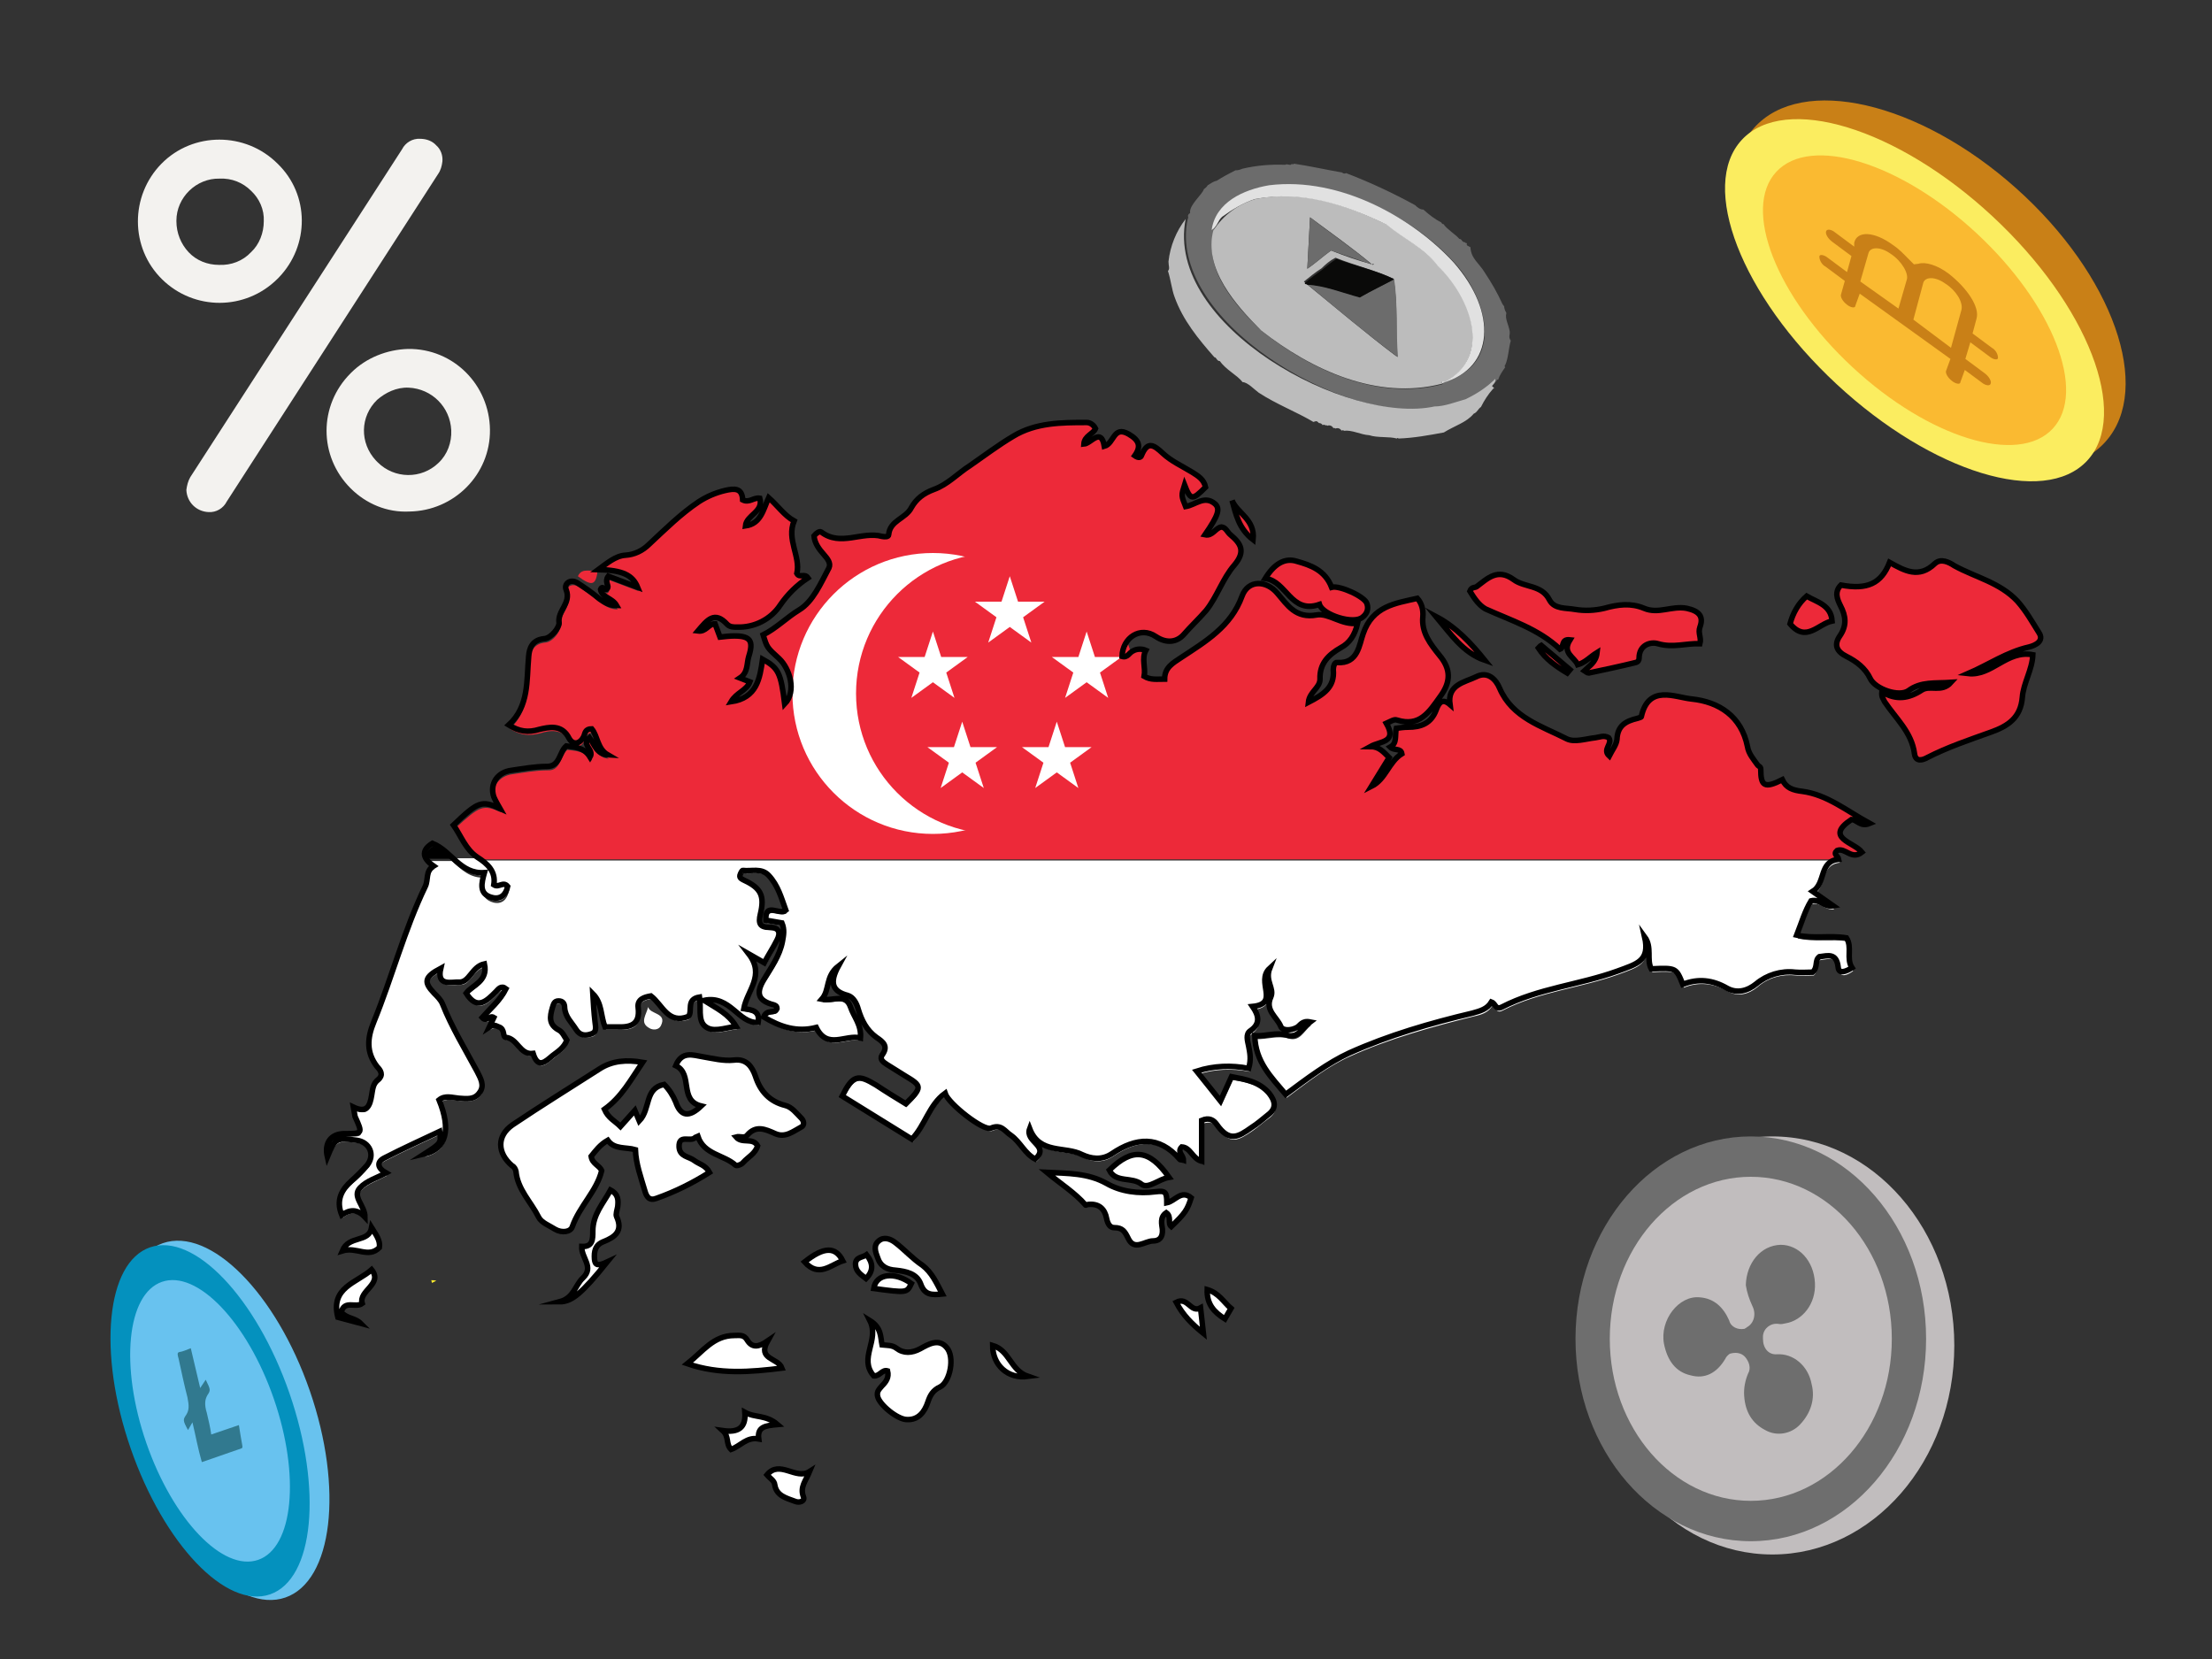 <?xml version="1.0" encoding="UTF-8"?>
<svg xmlns="http://www.w3.org/2000/svg" xmlns:xlink="http://www.w3.org/1999/xlink" version="1.1" id="Layer_1" x="0px" y="0px" viewBox="0 0 400 300" style="enable-background:new 0 0 400 300;" xml:space="preserve">
<rect x="0" y="0" width="400" height="300" fill="#333333" stroke="none"/>
<style type="text/css">
	.st0{fill:none;}
	.st1{fill:#F3F2EF;}
	.st2{fill:#C98017;}
	.st3{fill:#FBED60;}
	.st4{fill:#FABA31;}
	.st5{fill:#68C2EE;}
	.st6{fill:#0491BE;}
	.st7{fill:#68C2EF;}
	.st8{fill:#31798F;}
	.st9{fill:#C1BDBE;}
	.st10{fill:#6E6E6E;}
	.st11{fill:#6C6C6C;}
	.st12{fill:#BCBCBC;}
	.st13{fill:#E1E1E1;}
	.st14{fill:#0A0A09;}
	.st15{fill:#FFEC2D;}
	.st16{fill:#FFFFFF;}
	.st17{fill:#ED2939;}
	.st18{fill:none;stroke:#000000;stroke-miterlimit:10;}
</style>
<rect y="16.6" class="st0" width="400" height="300"></rect>
<path class="st1" d="M50.2,29.6c5.8,5.6,5.8,14.8,0.2,20.6l0,0l-0.2,0.2c-5.8,5.8-15.1,5.8-20.9,0.1s-5.8-15.1-0.1-20.9  S44.4,23.8,50.2,29.6L50.2,29.6z M45.4,45.6c1.5-1.4,2.3-3.5,2.3-5.6c0.1-2.1-0.8-4.1-2.3-5.5c-1.5-1.5-3.5-2.3-5.7-2.2  c-4.2-0.1-7.8,3.4-7.8,7.6V40c0,2.1,0.8,4.1,2.2,5.6c1.4,1.5,3.4,2.3,5.5,2.3C41.8,48,43.9,47.2,45.4,45.6z M79.2,31.5L41,90.7  c-0.6,1.2-1.9,2-3.3,1.9c-2.2-0.1-3.9-1.8-4-4c0.1-0.8,0.3-1.6,0.7-2.3L72.7,27c0.6-1.2,1.9-2,3.3-1.9c1.1,0,2.2,0.4,2.9,1.2  c0.8,0.7,1.2,1.8,1.1,2.9C79.9,30,79.7,30.8,79.2,31.5L79.2,31.5z M63.4,88.3c-5.8-5.8-5.8-15,0-20.8l0.1-0.1  c2.7-2.7,6.5-4.2,10.3-4.3c8.2-0.1,14.7,6.5,14.8,14.6s-6.5,14.7-14.6,14.8C70,92.7,66.2,91.1,63.4,88.3z M68.2,72.3  c-3.1,3-3.2,7.8-0.2,11l0.1,0.1l0.2,0.2c3,3,7.9,3.1,11,0.1c1.6-1.5,2.4-3.7,2.3-5.9c-0.2-4.2-3.5-7.5-7.7-7.7  C71.7,70,69.7,71,68.2,72.3L68.2,72.3z"></path>
<g>
	
		<ellipse transform="matrix(0.666 -0.746 0.746 0.666 78.268 277.531)" class="st2" cx="348.9" cy="51.4" rx="23.4" ry="42.6"></ellipse>
	
		<ellipse transform="matrix(0.681 -0.733 0.733 0.681 70.566 270.866)" class="st3" cx="346.1" cy="54.5" rx="20.7" ry="42.6"></ellipse>
	
		<ellipse transform="matrix(0.681 -0.733 0.733 0.681 70.566 270.866)" class="st4" cx="346.1" cy="54.5" rx="16.5" ry="34.1"></ellipse>
	<path class="st2" d="M357.4,57.7c0.7-2.2-1.8-5.7-5-8.2c-2.1-1.6-4.3-2.2-5.5-1.8l-0.8,0.1l-0.9-0.9c-0.9-0.9-1.7-1.8-2.9-2.6   c-3.4-2.5-6.5-2.6-7-0.4l0,0.7l-3.5-2.6c-0.6-0.5-1.5-0.7-1.6-0.1c-0.1,0.4,0.3,1.2,1.1,1.8l3.5,2.6l-0.8,2.9l-3.5-2.6   c-0.6-0.5-1.5-0.7-1.5-0.2c0,0.7,0.5,1.5,1.1,1.8l3.5,2.6l-0.7,2.5c-0.1,0.4,0.3,1.2,1.1,1.8c0.6,0.5,1.5,0.7,1.5,0.2l0.8-2.2   l16.4,11.8l-0.8,2.2c-0.1,0.4,0.3,1.2,1.1,1.8c0.6,0.5,1.5,0.7,1.5,0.2l0.8-2.2l3.1,2.3c0.6,0.5,1.5,0.7,1.6,0.1   c0.1-0.4-0.3-1.2-1.1-1.8l-3.5-2.6l0.9-3l3.5,2.6c0.6,0.5,1.5,0.7,1.5,0.2c0-0.7-0.5-1.5-1.1-1.8l-3.5-2.6L357.4,57.7z M336.4,50.9   l1.5-5.2c0.4-1.1,2.2-1.1,4,0.2c2,1.3,3.3,3.6,2.9,4.7l-1.5,5.2L336.4,50.9z M352.8,62.9l-6.8-5.1l1.8-6.7c0.4-1.1,2.2-1.1,4,0.2   c1.9,1.2,3.2,3.3,2.9,4.7L352.8,62.9z"></path>
</g>
<g>
	
		<ellipse transform="matrix(0.945 -0.327 0.327 0.945 -81.821 27.446)" class="st5" cx="40.6" cy="256.8" rx="16.4" ry="33.9"></ellipse>
	
		<ellipse transform="matrix(0.945 -0.327 0.327 0.945 -82.025 26.622)" class="st6" cx="38.1" cy="256.9" rx="15.2" ry="33.2"></ellipse>
	
		<ellipse transform="matrix(0.945 -0.327 0.327 0.945 -82.025 26.622)" class="st7" cx="38.1" cy="256.9" rx="12.2" ry="26.6"></ellipse>
	<path class="st8" d="M36.2,251l-1.7-7.2c-0.8,0.3-1.4,0.6-2.1,0.7c-0.4,0.1-0.3,0.5-0.1,1.2c0.5,2.3,1,4.7,1.6,7   c0.3,1.5,0.3,2.3-0.2,3.1c-0.6,0.9-0.7,1,0.3,2.8l0.8-1.4c0.6,2.5,1,4.8,1.7,7.2l7.2-2.5c0.1-0.1,0.2-0.1,0.1-0.6   c-0.2-1.1-0.4-2.3-0.6-3.6l-5,1.7c-0.2-1.4-0.5-2.6-0.8-3.9c-0.5-1.6-0.3-2.5,0.1-3.2c0.6-0.9,0.6-1-0.3-2.8L36.2,251z"></path>
</g>
<g>
	<ellipse class="st9" cx="320.5" cy="243.3" rx="32.9" ry="37.8"></ellipse>
	<ellipse class="st10" cx="316.6" cy="242.1" rx="31.7" ry="36.6"></ellipse>
	<ellipse class="st9" cx="316.6" cy="242.1" rx="25.5" ry="29.3"></ellipse>
	<path class="st10" d="M322,225.1c3.3,0,6,2.9,6.2,6.9c0.2,3.8-2.3,6.8-5.3,7.3c-0.5,0.1-0.8,0.2-1.3,0.1c-1.4-0.2-2.7,0.8-2.8,2.2   v0.5c0,1.7,1,2.9,2.5,2.8c3-0.2,5.7,2.1,6.3,5.4c0.7,2.7-0.2,5.3-2.1,7.3c-1.6,1.7-4.2,2.2-6.3,1c-2.3-1.2-3.6-3.2-3.8-6.2   c-0.1-1.4,0.2-2.8,0.7-4c0.6-1,0.2-2.2-0.6-3.1c-0.7-0.7-1.7-0.8-2.7-0.5c-0.3,0.2-0.7,0.6-0.8,0.9c-1.6,2.7-3.8,3.7-6.3,3   c-2.7-0.6-4.2-2.7-4.8-5.7c-0.8-4.3,2.7-8.8,6.5-8.4c2.5,0.2,4.2,1.7,5.3,4.2c0.3,1.2,1.6,1.7,2.7,1.5c0.1,0,0.1,0,0.2-0.1   c0.2-0.1,0.2-0.1,0.3-0.2c1.3-0.7,1.7-2.4,1-3.8c-0.6-1.3-1-2.5-1.2-3.8C315.8,228.4,318.4,225.2,322,225.1z"></path>
</g>
<g>
	<path class="st11" d="M268.5,49.3c1.2,1.8,2.3,3.7,3.2,5.7l0.3,0.4c0,0.2,0.1,0.7,0.3,1l0.1,0.2c-0.3,1,0.4,2.1,0.6,3.3   c0.1,0.7-0.3,1,0.2,1.7c-0.4,1.3-0.4,3-1,4.4c-0.1,0-0.1,0.1-0.1,0.3l0.1,0.1c-0.5,0.7-1,1.4-1.3,2.3c0,0-0.4-0.2-0.2,0.1   c-1.6,1.6-3.4,2.8-5.4,3.7c-1.7,0.2-3.6,1.3-5.6,1.3c-17.1,3-48.9-16.1-44.9-34.3c0.2-0.1-0.1-0.4,0.1-0.7c0.2-0.3,0.4-0.2,0.3-0.4   c-0.1-1.4,2.2-3.2,2.5-4.2c0.3-0.2,0.5-0.4,0.7-0.7c0.5-0.3,1-0.7,1.6-0.8c1.1-0.7,2.2-1.3,3.4-1.9c0.5,0,0.8-0.1,1.3-0.3   c2.6-0.6,5.1-0.8,7.7-0.7c0.4-0.3,1,0.3,1.2-0.2c0,0.1,0.1,0.1,0.3,0.1l0.1-0.1c2.7,0.4,5.9,1.1,8.7,1.6c0.1,0.1,0.4,0.3,0.7,0.1   c4.2,1.6,8.5,3.6,12.5,5.8c0.4,0.4,0.9,0.8,1.5,0.8c1,0.9,2,1.7,3.2,2.3c0.1,0.1,0.2,0.4,0.4,0.3c0.7,1,2.1,1.8,2.9,2.7   c0.5,0,0.4,0.6,1,0.6c0.1,0.2,0.2,0.1,0.4,0.2c-0.3,0.4,0.3,0.5,0.6,0.7C266,46.8,267.5,47.6,268.5,49.3z M261,69.2   c11.3-3.4,7.9-15.1,2.2-21.5c-14.6-16.2-41.1-19.1-43.7-5.9c-1.9,7,3.9,13.5,8.7,18.1c9,7.1,21,12.6,32.6,9.6L261,69.2z"></path>
	<path class="st12" d="M260.7,69.4c-11.7,3-23.5-2.5-32.6-9.6c-4.6-4.6-10.5-11.2-8.7-18.1c1.8-2.8,4.4-4.7,7.6-5.7   c9.1-1.8,16.5,1.2,23.8,4.6c3,2.4,6.9,4.4,9.3,7.5c6,5.5,9.9,16.5,1,21.1C261,69,260.4,69,260.7,69.4z M248.1,47.8   C248.3,48.1,248.7,47.5,248.1,47.8c-3.6-3-7.3-5.6-11.2-8.5l-0.5,9.3c1.5-1,2.9-2.3,4.3-3.3C243.2,46.3,245.5,47.1,248.1,47.8z    M252,50.4c-3.2-1.5-7-2.4-10.5-3.8c-1,0.5-1.8,1.2-2.5,1.9c-1.1,0.7-2.2,1.6-3.2,2.4c0,0.2,0.4,0.2,0.4,0.4   c5.3,4.3,10.8,9,16.4,13.2C252.4,60,252.8,55,252,50.4z"></path>
	<path class="st12" d="M270.2,70.2l-0.2,0.1c-0.9,1-1.6,2.1-2.2,3.3c-0.5,0.3-0.7,1-1.3,1.2c-1.3,1.6-3.5,2.2-5.4,3.4   c-2.7,0.5-5.4,1-8.2,1.1c-0.1-0.1-0.1-0.1-0.2-0.1l-0.1,0.1c-1.4-0.4-3.5-0.1-5-0.6c-1.6-0.1-3.1-1-4.6-0.8c0-0.1-0.1-0.1-0.3-0.1   l-0.1,0.1c-0.2-0.4-0.7-0.6-1.1-0.4c-0.1-0.1-0.1-0.1-0.4-0.1c-0.2-0.4-0.7-0.6-1.1-0.4c0-0.1-0.1-0.1-0.4-0.1   c0-0.1-0.1-0.1-0.3-0.1l-0.1,0.1c-0.2-0.3-0.4-0.4-0.7-0.4l0,0c-0.4-0.4-0.4-0.4-1-0.2c-3-1.8-6.7-3.2-9.9-5.3   c-0.7-0.5-2-1.9-2.9-1.9c-1-1.3-3-2.2-4.1-3.8c-0.6,0-0.6-0.7-1-0.7c-2.9-3.3-5.7-6.7-7.2-10.9c-0.5-1.3-0.7-3.2-1.2-4.7   c0.4-0.4,0.1-0.9,0.1-1.7c0.3-2.8,1.4-5.5,3.1-7.7c-3.8,19.4,29.4,37.3,45,33.9c1.8,0,3.8-0.8,5.6-1.3c2.1-1,3.9-2.2,5.4-3.7   c0.1,0.7-0.4,1-0.6,1.3L270.2,70.2z"></path>
	<path class="st13" d="M261,69.2c9.3-4.8,4.6-15.8-1-21.1c-2.4-3.2-6.3-5-9.3-7.5c-7.7-3.7-15.4-6.2-23.8-4.6   c-2.1,0.7-4.1,1.9-5.9,3.2c-0.8,0.7-0.8,1.7-1.9,2.4c0.7-5,5.7-7.3,10.4-8.1c13-1.6,26.2,6.1,33.4,14   C270.8,56.5,270.2,66.5,261,69.2z"></path>
	<path class="st13" d="M260.7,69.4c-0.1-0.1,0-0.2,0.1-0.4c0.1-0.1,0.2,0,0.4,0.1L260.7,69.4z"></path>
	<path class="st11" d="M252.1,50.5c0.7,4.4,0.3,9.3,0.7,14.1c-5.5-4.1-11-8.7-16.4-13.2c2.8,0.1,6.5,1.5,9.5,2.3   C247.9,52.7,249.9,51.6,252.1,50.5z"></path>
	<path class="st14" d="M252.1,50.5c-2,1.1-4,2-6.2,3.3c-3-0.8-6.5-2.2-9.5-2.3c-0.1-0.2-0.6,0-0.4-0.4c1-0.8,2.1-1.6,3.2-2.4   c0.8-0.7,1.7-1.4,2.5-1.9C245,48.1,249,48.9,252.1,50.5z"></path>
	<path class="st11" d="M248,47.8l-7.3-2.5c-1.3,0.9-2.7,2.2-4.3,3.3l0.5-9.3C240.6,42.2,244.5,44.8,248,47.8z"></path>
</g>
<path class="st15" d="M78,231.5c0,0.2,0.1,0.3,0.1,0.5l0.8-0.4C78.6,231.5,78.3,231.5,78,231.5z"></path>
<g>
	<path class="st16" d="M87.8,158.3c-0.5,1.8-1.1,3.9,1.4,4.5c1.5,0.4,2.5-0.5,2.8-2c-0.8-1-1.6,0.3-2.5-0.3c0.4-2.4-1.1-3.8-3-5   c-0.1-0.1-0.3-0.2-0.4-0.3h-4.4C83.4,156.9,85,158.5,87.8,158.3z"></path>
	<path class="st16" d="M78.6,157.1c-1.5,1-0.9,2.5-1.5,3.7c-3.8,7.9-6,16.4-9.3,24.5c-1.2,2.9-1.4,5.5,0.6,8.1   c0.5,0.7,1.2,1.6,0.2,2.3s-1,1.8-1.2,2.9c-0.3,1.8-0.8,3.3-3.3,2.1c0,0.6,0.1,1.1,0.3,1.7c1.4,3.2,1.4,3.2-1.9,3.1   c-2.5,0-3.7,1.6-3.1,4.2c1.4-3.4,1.6-3.5,5.3-3c2.3,0.3,3.4,2.6,1.9,4.5c-0.8,1-1.8,2-2.8,2.8c-1.9,1.6-2.9,3.4-1.8,6.2   c1.4-1.1,2.8-1.1,4.2,0.4c0-2.1-2.4-3.7-0.9-5.3c1.1-1.2,3-1.8,4.7-2.7c-1.6-0.9-1.7-2-0.3-2.7c3.3-1.7,6.6-3.2,10-4.8   c0.3,2.1,0.3,2.1-2.8,4.1c4-1,5-4.4,2.7-9.8c1.1-0.9,2.4-0.4,3.6-0.3c1.4,0.1,2.8,0.2,3.7-1c1-1.3,0.2-2.6-0.4-3.8   c-2.1-4-4.6-8-6.3-12.3c-0.3-0.7-0.9-1.3-1.5-1.9c-2-2-1.8-2.9,1.2-4.5c-0.9,3.4,2.1,2.4,3.3,2.5c1.9,0.1,2.3-2.7,4.6-3.3   c0.7,3.2-2.3,3.8-3.3,5.3c2,3.2,3.7,1.4,5.4-0.3c0.4-0.4,1-1.2,1.8-0.5c-1,2.1-2.8,3.6-4.3,5.2c0.9,0.8,1.4-0.5,2.1,0l-0.8,1.7   c0.9-0.6,1.3-0.1,1.7,0c1.2,0.3,0.6,1.8,1.3,1.9c2.1,0.2,2.5,3.3,4.9,2.9c0.9,2.9,2.2,1.4,3.5,0.4c0.9-0.8,2.1-1.4,2.6-2.8   c-0.4-0.6-0.8-1.4-1.4-1.8c-1.9-1-1.7-2.4-1.2-4.1c0.2-0.7,0.3-1.2,1.1-1.2c0.8,0,1.1,0.5,1.1,1.2c0.1,1.7,1.3,2.7,2.1,4   c0.7,1.1,1.6,1,2.6,0.8c1.2-0.3,0.9-1.3,0.8-2.2c-0.2-1.7-0.3-3.4-0.4-5.1c1.7,1.7,1.4,4,2.2,6c0.7,0,1.4,0,2.1,0   c2.4,0.1,4.3-0.3,3.9-3.5c-0.2-1.5,1.1-1.9,2.3-2.1c2.1,1.6,3.1,5.2,6.8,3.7c0.9-1.1-0.4-3.2,2-3.5c0.3,1.8-0.3,4.1,0.9,5.2   c1.4,1.3,3.5,0.4,5.7,0.1c-1.3-2.3-3.3-3.2-5.8-4.7c4.8-1.1,6.2,4.1,9.8,4c0.4-2.1-1.3-2.3-2.6-2.5c0.6-3.3,4-6,0.9-9.9l2.8,1.6   c0.8-1.4,1.6-2.7,2.3-4.1c0.7-1.4,0.4-2.3-1.3-2.3s-2.1-0.8-1.7-2.4c0.8-3.3,0.1-4.6-2.9-6.1c-0.4-0.2-0.9-0.4-0.8-0.9   c0-0.3,0.3-0.9,0.5-0.9c1.6,0.2,3.4-0.5,4.7,0.9c1.7,1.8,2.3,4.1,3.1,6.3c-1.1,1-3.7-1.6-3.6,1.8l2.9,0.5c0.5,1.2,0.3,2.1,0.1,3.3   c-0.5,2.6-2,4.8-3.4,7c-1.5,2.5-1,3.7,1.8,4.5c0.4,0.1,0.7,0.2,0.6,0.7c-0.4,1-1.8-0.1-2.4,1.5c3,1.8,6,2.8,9.5,1.9   c2,4.1,5.3,1.2,8,1.9c0.2-2.3-1.2-3.8-1.8-5.6c-0.9-2.6-3.3-1-5.2-1.4c1.5-1.7,0.6-4.1,3-6c-1.6,3.1-1,4.6,1.7,5.3   c1,0.3,1.5,1.4,1.9,2.5c0.6,2,1.5,3.9,3.3,5.1c1.2,0.8,2.2,1.6,1,3.2c-0.6,0.8,0.2,1.3,0.9,1.7c1.1,0.7,2.1,1.4,3.2,2   c3.2,2,3.2,2.1,0.2,5.1c-1.8-1.1-3.6-2.3-5.4-3.4c-3.2-2.1-4.1-1.8-6.1,2l12.6,7.8c2.4-2.6,3-6.2,6-8.3c0.6,1.9,7,6.9,8.3,6.3   c1.9-0.8,2.5,0.5,3.6,1.3c1.7,1.2,2.5,3.3,4.4,4.3c2.8-2.4-1.9-3.1-1-5.5c1.9,4.7,6.4,3.1,9.5,4.7c1.5,0.8,3.5,1.1,5.4-0.2   c4.3-2.9,8.4-3.4,12.2,1c0.1,0.1,0.4,0.1,0.7,0.2c0.1-0.9-1.1-1.5-0.3-2.4c1.6,0.1,1.8,2.1,3.6,2.6v-7.3c1.4-0.5,2.1,0,2.7,0.7   c2.2,3.3,3.8,2.3,6.3,0.6c1-0.7,2-1.6,3-2.3c1.6-1.2,1.4-2.6,0.2-3.9c-1.7-2.1-4.2-2.6-6.8-3l-2,4.4c-1.6-2-3-3.8-4.3-5.4   c3-1,6.3-1.1,9.4-0.5c0.5-1.7,0.2-2.8,0-4c-0.2-1-0.5-2.1,0.3-2.8c1.9-1.3,1.5-2.8,0.4-4.4c5-0.6,0.6-4.6,3.1-6.9   c-0.8,2.3,0.9,3.6,0.2,5.2c-1.1,2.4,1.1,3.6,1.8,5.3c0.3,0.9,1.8,0.9,2.9,0.2c0.6-0.4,0.9-1.4,2.4-1c-1.4,1.1-2,3-4.1,2.4   c-2-0.6-3.8,0.2-5.9,0.1c0.1,4.7,2.9,7.5,5.6,10.6c3.9-2.9,7.6-5.8,11.5-7.5c7.1-3.2,14.7-5.3,22.3-7.2c1.4-0.3,2.7-0.7,3.4-2   c0.7,0.4,0.6,1.6,1.9,0.9c6.6-3.4,14-4,20.9-6.5c3.5-1.3,5.8-1.8,4.9-6.2c1.4,2,0.3,4.1,1.2,5.8c4.5-0.2,4.5-0.2,5.7,2.8   c2.7-1.1,5.4-0.8,8,0.7c1.8,1,3.7,0.5,5.3-0.8c1.9-1.7,4.5-2.4,7-2.1c1.1,0.1,2.3,0,3.2,0c0.9-0.9,0.3-2.1,1.2-2.8   c1.6-0.2,3.1-0.7,3.4,1.9c0.2,1.3,1.4,0.9,2.5,0.1c-1.1-1.7,0.1-3.7-1-5.4c-3-0.4-5.9,0.2-9-0.5c0.9-2.3,1.5-4.4,2.6-6.2   c1.5-0.4,2.3,1.2,4,0.9l-3.7-2.6c2.4-1.5,1.1-5.4,4.7-5.8c0-0.1-0.1-0.3-0.2-0.4H86.1c0.1,0.1,0.3,0.2,0.4,0.3c1.9,1.2,3.4,2.6,3,5   c0.9,0.6,1.7-0.7,2.5,0.3c-0.3,1.5-1.3,2.4-2.8,2c-2.5-0.7-1.9-2.7-1.4-4.5c-2.8,0.2-4.4-1.5-6.1-3h-4.6   C77.2,155.9,77.7,156.5,78.6,157.1z"></path>
	<path class="st17" d="M108.2,103L108.2,103L108.2,103L108.2,103z"></path>
	<path d="M78.4,153c-1.1,0.6-1.6,1.4-1.3,2.3h4.6C80.7,154.3,79.6,153.6,78.4,153z"></path>
	<path class="st17" d="M332.3,154c1.5-0.6,2.6,1.8,4.5,0.3c-1.4-1.7-6.8-2.5-1.9-5.9c1,0,1.6,1.3,3.3,0.7c-4.2-2.4-7.7-5.2-12.2-5.8   c-1.7-0.2-2.9-0.6-3.6-2.1c-3.2,1.6-4,1.2-3.9-1.9c0-0.5-0.4-0.5-0.6-0.8c-0.7-1-1.5-2-1.8-3.3c-1.1-5.6-5.2-8.1-10.1-8.6   c-3.1-0.3-7.8-2.7-9.1,3.2c0,0.1-0.4,0.2-0.7,0.3c-2,0.5-3.6,1.3-3.7,3.8c0,1-0.9,2-1.4,3c-1.3-1.2,0.7-2.3-0.1-3.3   c-0.8-0.5-1.6,0-2.4,0c-1.7,0.2-3.8,0.9-5.2,0.2c-4.5-2.3-9.7-3.8-12.1-9.1c-0.7-1.7-2.2-3.2-4.3-2.1s-5.2,1.4-4.7,5   c-1.5-1.3-2.1-0.1-2.5,1c-0.9,2.5-2.7,3.2-5.1,3.1c-0.7,0-1.4,0.1-2.1,0.2c-0.3,1.3,0.2,2.7-1.1,3.4c0.7,0.7,1.8,0.2,2.1,1.2   c-2.4,1.5-2.9,4.6-5.5,5.9l3.2-5.2c-1-1.1-1.9-2-3.4-2c1.8-0.9,5-0.7,2.9-4.2c0.8-0.3,1.5-0.8,1.9-0.6c4.1,1.3,5.8-1.4,7.8-4.2   c1.9-2.7,2-5-0.1-7.5c-1.7-2-3.3-4-3-7c0.1-1.2-0.3-2.4-1.1-3.3c-4.1,0.9-8.1,1.3-9.8,6.4c-0.7,1.9-0.9,5.5-4.7,5.2   c-0.5,0-0.7,0.8-0.7,1.3c0.2,3.2-1.9,4.5-4.5,5.9c0.3-1.8,2.2-2.6,2.1-4.2c-0.1-2.8,1.4-4.4,3.8-5.7c1.5-0.8,2.5-2.2,3-4.4   c-2.9,0.4-5.2-1.9-7.4-1.5c-3.8,0.7-5.4-1.8-7.1-3.9c-2-2.4-5.3-2.5-6.4,0.5c-2,5.5-6.5,8.2-11,11.1c-1.5,1-3,1.8-3,3.9   c-1.4,0.1-2.5,0.2-3.7-0.5c0.3-1.6-0.5-3.2,0.3-4.7c-0.7-0.3-1.6-0.3-2.3,0.1c-0.7,0.3-1,1.4-2,1c0.1-3.4,3.3-5.5,6.1-3.6   c2.1,1.4,4,0.9,5-0.3c1.3-1.5,2.8-2.9,4.1-4.4c2-2.4,3-5.8,5.1-8.2c2.2-2.5,1.3-3.9-0.7-5.5c-0.5-0.4-0.7-1.3-1.6-1.4   c-1.2,0.1-1.6,1.7-3,1.4c2.3-3.5,2.8-4.6,1.8-5.6c-1.8-1.6-3.5,0.2-5.3,0.5c-0.8-2-0.8-2-0.2-3.9c1.1,2.8,1.4,2.8,3.8,0.4   c-0.3-1.4-1.3-2-2.4-2.7c-1.8-1.1-3.8-2-5.3-3.4c-1.7-1.6-2.9-2.3-3.9,0.4c-0.1,0.3-0.5,0.5-1.2,0c1.2-1.6,0.7-2.8-1.1-3.9   c-2.7-1.6-2.6,1.8-4.4,2.2c-0.6-3.5-2.4-0.5-3.7-0.4c0.1-1.5,1.7-1.8,2.1-2.8c-0.2-0.7-0.9-1.1-1.6-1.1c-4.6,0-9.2,0.1-13.3,2.5   c-2.7,1.6-5.2,3.5-7.8,5.3c-2.1,1.5-4,3.5-6.5,4.3c-1.9,0.6-3.3,1.7-4.1,3.3c-1,2-3.9,2.3-4.1,4.9c0,0.4-0.7,0.4-1.2,0.3   c-3.6-1-7.5,2-11-0.8c-0.3-0.2-0.9,0.1-1.3,0.7c0.1,1.3,0.9,2.3,1.8,3.4c0.6,0.7,1.4,1.6,0.9,2.4c-1.4,2.8-2.8,6-5.4,7.6   c-2.3,1.4-4.2,3.3-6.5,4.5c0.7,2.3,0.7,2.3,2.9,4.3c1.9,1.7,3.1,5.8,1,8.2c-0.7-5.6-1.2-6.5-4-8.1c-0.4,3.5-0.9,7-5.7,7.7   c1-1.6,2.8-1.9,3.4-3.6l-1.8-0.7c1.5-1,1.2-2.5,1.6-3.9c0.9-2.8,0.3-3.7-2.6-3.7c-0.9,0-1.7,0.1-2.6,0.2l-0.9-2.4   c-1.1,0-1.5,1.5-3.1,1.3c1.6-2,3-3.8,5.3-1.2c0.4,0.5,1.1,0.4,1.8,0.5c3.1,0.1,6-1.4,7.8-4c1.3-2,3-3.6,5-4.9   c-0.6-0.8-1.6,0.1-2-0.8c0.7-3.1-1.9-6.1-0.5-9.5c-1.8-1-2.8-2.8-4.6-4.2c-1,2.1-1.4,4.7-4.2,5.1c0.2-2,3.3-2.5,2.6-5   c-1.1-0.2-1.9,0.9-3.1,0.3c-0.1-2.1-1.6-2.1-3.2-1.7c-1.7,0.4-3.2,1.1-4.7,2c-3.4,2.1-6.2,5-9,7.7c-1.1,1.2-2.6,1.9-4.3,2   c-1.9,0.1-3.4,1.4-4.9,2.5c4.4,0.2,6.1,1,7.3,3.8l-5.3-2c-0.8,0.9,0.1,1.7-0.1,2.1c-0.5,0.9-1-0.7-1.3,0.3c0.3,1.5,2.1,1.5,2.9,2.9   c-1.4,0-2.2-0.6-3.1-1.2c-1.3-1-2.6-2-4-2.9c-1.3-0.8-2.5,0.2-2,1.3c1,2.4-1.6,3.7-1.3,5.9c0.1,0.8-1.3,2.8-2.7,2.9   c-2.2,0.2-2.7,1.8-2.8,3.2c-0.4,4.4,0.1,9-3.6,12.4c2,1.2,3.5,1.3,5.5,0.8c1.6-0.5,4-1,5.4,1.6c0.7,1.3,2,1,2.7-0.4   c0.2-0.5,0.2-1.3,1.4-1.3c1.2,1.3,1.1,3.6,2.9,4.7c-2-0.1-2.4-1.9-3.3-3.1c-1.7,1.3,0.9,2.1,0.1,3.5c-1.1-1.8-2.7-1.8-4.3-2   c-1.3,1.1-1.2,3.8-3.5,3.7c-2.2,0-4.3,0.4-6.4,0.7c-2.5,0.3-4,2.4-3.2,4.8c0.3,0.7,0.7,1.5,1.1,2.1c-3.3-1.5-3.8-1.2-8.4,3   c1.3,1.8,2,4.1,3.9,5.5h246.4C332.2,154.9,331.7,154.6,332.3,154z"></path>
	<path class="st17" d="M340.3,125.1c2.6,1.6,4.9,1.2,7.2-0.3c1.5-1,3.6,0.5,5.3-1.4c-2.9,0.2-5.4-0.2-7.7,1.5   c-1.7,1.2-6-0.3-6.9-2.2c-0.9-1.9-2.5-3.1-4.3-4s-2.3-2.1-1.2-3.7c1.3-1.9,1.1-3.6,0.1-5.5c-0.6-1.2-1.1-2.5,0.1-3.7   c4.8,0.9,7.3-0.3,8.8-4.1c2.7,1.5,5.3,3,8.2,0.2c1.1-1,2.6-0.2,3.5,0.4c3.8,2.1,8.2,3,11.4,6.4c1.6,1.8,2.7,3.8,3.9,5.7   c1,1.5-0.6,2.3-1.8,2.6c-4,0.9-7.3,3.2-11,4.8c4.3,0.5,7-4.3,11.7-3.4c-0.1,2.7-1.7,5.1-1.9,7.7c-0.3,3.7-2.6,5.2-5.7,6.3   c-3.9,1.4-7.8,2.7-11.5,4.6c-0.9,0.5-2.1,0.8-2.3-0.7c-0.5-3.9-3.4-6.4-5.4-9.4C340.6,126.4,340.2,126.1,340.3,125.1z"></path>
	<path class="st16" d="M112.2,203.7l2.6-2.9l0.8,1.9c2.1-2.2,0.9-5.9,4.5-6.6c0.9,0.9,1.6,2,2.1,3.2c0.9,2.6,2.4,2.8,4.6,0.7   c-4.1-1-1.4-5.8-4.6-7.3c1.1-2.7,3.1-1.9,4.9-1.6c1.8,0.3,3.7,0.8,5.6,0.6c2.3-0.3,3.3,1.2,3.9,2.9c0.9,2.8,2.6,4.6,5.4,5.3   c1.2,0.3,2,1.4,2.9,2.3c0.5,0.5,0.6,1.3,0,1.6c-1.5,0.8-2.9,2-4.7,1.2s-3.5-1.6-5.1,0.3c-0.5,0.6-1.3,0.1-2,0.3   c1.1,1.3,3,0,3.9,1.6c-0.4,1.4-1.7,2-2.6,3c-0.3,0.4-1.2,0.7-1.4,0.5c-2.1-1.9-5.7-1.9-6.8-5.2c-0.2,0.1-0.4,0.1-0.5,0.2   c-0.8,0.9-3-0.7-2.9,1.7c0.1,1.8,1.8,1.7,2.8,2.5c0.8,0.6,2,0.8,2.7,2.1c-3,1.9-6.2,3.5-9.6,4.7c-1.3,0.5-1.8-0.3-2.1-1.4   c-0.7-2.4-1.6-4.8-1.7-7.4c-1.7-0.5-3.8,0-5-1.7c-1.4,0.8-2.2,1.9-3,2.9c0.2,1.4,1.5,1.6,1.9,2.6c-0.9,3.7-4,6.4-5.3,10.1   c-0.3,1-1.9,1.2-3.1,0.5c-1.1-0.7-2.5-1.2-3-2.2c-1.4-2.8-3.8-5-4.1-8.3c-0.1-0.4-0.3-0.8-0.7-1c-2.7-2.3-2.8-5.4,0.1-7.4   c5.2-3.5,10.4-6.7,15.7-10.1c2.3-1.5,4.9-1.7,7.8-1.2c-2.1,3.1-3.8,6.3-6.9,8.5C110,202.2,111.2,202.7,112.2,203.7z"></path>
	<path class="st17" d="M265.8,106.9c0.3-0.8,0.9-0.6,1.2-0.8c2-1.5,3.8-3.4,6.7-1.3c2,1.5,5.1,0.9,6.5,3.7c0.9,1.7,3,1.4,4.6,1.7   c1.8,0.3,3.6,0.2,5.3-0.2c2.5-0.7,4.8-1,7.2,0c2.6,1.1,5-0.5,7.7,0c2.3,0.5,3.1,1.5,2.4,3.4c-0.4,1.1,0.3,1.9,0,3   c-2.5-0.1-4.9,0.8-7.6,0c-1.3-0.4-3.4,0.2-3.4,2.6c0,0.4-0.2,0.7-0.6,0.8c-2.8,0.7-5.7,1.3-8.5,1.9c-0.2,0-0.5-0.2-0.8-0.4   c0.9-0.9,2.1-1.5,2.3-3.3c-1.3,0.8-2.1,1.8-3.5,2.2c-0.6-1.4-2.9-2.1-1.4-4.5c-1.7-0.2-1,1.4-1.8,1.7c-3.9-3.7-8.9-5.2-13.5-7.3   C267.4,109.4,266.6,108.2,265.8,106.9z"></path>
	<path class="st16" d="M158,248.8c-2.8-3.2,1.1-6.4-0.7-10c2.1,1.3,1.9,2.9,2.2,4.4c0.9,0.1,1.8,0,2.6,0.6c1.3,1,2.8,0.9,4.3,0.1   c1.6-0.9,3.4-1.9,4.8-0.2c1.5,1.7,0.6,6.2-1.2,7.1c-1.3,0.6-1.8,1.5-2.2,2.7c-0.6,1.8-1.7,3.3-3.8,3.2c-1.7,0-5-2.7-5.3-4.2   c-0.2-0.9,0.3-1.3,0.8-1.9c0.7-0.7,1.3-1.5,1-2.7C159.5,247.6,159.1,248.9,158,248.8z"></path>
	<path class="st16" d="M189.3,212c3.8,0.2,7.4,0.1,10.8,2c2.6,1.5,5.8,1.9,8.9,1.5c1.7-0.2,2,0,2,2c1.5-0.3,2.6-2.4,4.4-0.9   c-0.7,2.2-1.1,2.8-3.6,5.2c-0.7-0.6,0.1-1.8-0.9-2.5c-1.2,0.8-0.8,2.1-0.7,3c0.1,1.5-0.6,2.1-1.7,2.1c-1.5,0-3.4,1.9-4.5-0.5   c-0.6-1.2-1-1.9-2.5-1.9c-0.8,0-1.2-0.7-1.4-1.7c-0.3-1.6-1.3-2.7-3.3-2.5c-0.2,0-0.5,0.2-0.5,0.1C194.4,215.7,191.7,214,189.3,212   z"></path>
	<path class="st17" d="M240.8,106.2c1.4-0.4,6.1,1.7,6.4,3c0.3,0.9,0,1.8-0.8,2.4c-1.6,1.4-7.2-0.4-7.8-2.3   c-5.2,1.8-5.9-4.2-9.8-4.7c1.6-2.6,3.5-3.8,5.7-3.1C237,102.2,239.6,103.1,240.8,106.2z"></path>
	<path class="st16" d="M138.8,242.5c-1.9,3.4,1.9,3,2.6,4.9c-5.7,0.7-11.3,1.2-17.1-0.8c2.8-2.2,4.7-5.1,8.5-5.1   c0.9,0,1.7-0.2,2.3,0.8C136,243.8,137.2,243.6,138.8,242.5z"></path>
	<path class="st16" d="M109.8,228.2c-4.6,5.7-6.4,7.2-8.6,7.2c2.6-0.7,2.8-3,4.2-4.3c2.1-2-0.3-3.6-0.2-5.7c2,0.1,2-1.3,2-2.8   c0-3,1.9-5,3.2-7.4c1.5,0.8,1.4,1.9,1.3,3c-0.1,0.6-0.4,1.4-0.2,1.8c1.2,2.6-0.3,3.7-2.3,4.5c-1.6,0.6-1.8,1.8-1.7,3.2   C107.6,228.8,108.1,229,109.8,228.2z"></path>
	<path class="st16" d="M170.4,234c-1.9,0.2-3.2,0.2-3.9-1.8c-0.7-1.9-2.6-2.3-4.5-2.5c-1.6-0.1-2.8-0.7-3.3-2.3   c-0.4-1-0.8-2.2,0.2-3c0.9-0.8,2.1-0.4,3,0.3c1.7,1.3,3.1,2.9,4.9,4.1C168.5,230.1,169.3,231.9,170.4,234z"></path>
	<path class="st16" d="M200.6,211.6c4.2-4.1,7.2-3.8,10.8,1.3c-1.8,0.3-3.7,2.1-4.9,1.3C204.7,212.7,201.8,214,200.6,211.6z"></path>
	<path class="st17" d="M331.3,112.3c-2.5,0.5-4.7,4-7.6,0.5c0.5-1.9,1.5-3.7,3-5C328.6,108.9,331.1,109.4,331.3,112.3z"></path>
	<path class="st16" d="M146.4,266.1c-0.7,1.7-1.8,2.8-1.1,4.6c0.3,0.8-0.8,1.1-1.5,0.8c-1.6-0.6-3.4-1-3.7-3   c-0.1-0.8-0.8-1.1-1.4-1.8C141,263.9,143.9,267.7,146.4,266.1z"></path>
	<path class="st16" d="M61.7,237.3c1.1,1.2,2.5,1,3.5,2l-4.1-1.1c-1.4-5.4,3.4-6.2,6.1-8.6c2.1,2.6-2.4,3.8-1.7,6.1   C64.3,236.6,62.3,235,61.7,237.3z"></path>
	<path class="st16" d="M132.2,262.1c-1-1-0.3-2.3-1.5-3.4c2.8,0.4,4.2-0.5,4-3.3c1.8,1,3.8,0.4,5.9,2.2c-2.2,0.2-3.7,0.4-3.4,2.6   C135,259.8,133.9,261.5,132.2,262.1z"></path>
	<path class="st16" d="M158,233c0.4-2.7,3.8-3.1,6.8-0.9C164,233.8,164,233.8,158,233z"></path>
	<path class="st16" d="M145.5,228.2c3.5-2.8,5.6-2.8,6.9-0.2C150.2,228.7,148.1,231.1,145.5,228.2z"></path>
	<path class="st17" d="M259.7,111.5c3.6,1.9,6.3,4.8,8.8,7.9C264.5,118,262.3,114.6,259.7,111.5z"></path>
	<path class="st16" d="M67.2,222c0.8,1.3,1.6,2.3,1.4,3.6c-2,2-4.1-0.2-6.7,0.6C63.1,223.3,66.7,224.8,67.2,222z"></path>
	<path class="st16" d="M179.5,243.3c3.1,0.9,3.2,4.5,6.4,5.6C182.2,249.4,179.5,246.8,179.5,243.3z"></path>
	<path class="st16" d="M212.7,235.5c2.1-1.1,2.6,2,4.4,1c0.2,1.6,0.3,2.9,0.5,4.6C215.5,239.4,213.9,237.8,212.7,235.5z"></path>
	<path class="st16" d="M218.3,233.2c2.1,0.6,3,2.3,4.3,3.4l-1.1,1.9C219.6,237.3,218.2,235.9,218.3,233.2z"></path>
	<path class="st16" d="M117.2,182.1c0.4,1.4,3.5,1,2.3,3.4c-0.4,0.8-1.5,0.8-2.1,0.4C115.6,184.9,116.9,183.5,117.2,182.1z"></path>
	<path class="st17" d="M222.8,90.5c0.9,2.3,4.2,3.4,3.8,7.1C224,95.6,223.5,93,222.8,90.5z"></path>
	<path class="st16" d="M156.7,226.9c1.2,1.5,1.3,2.9-0.1,4.3c-0.9-0.7-1.9-1.3-1.9-2.6S156,227.4,156.7,226.9z"></path>
	<path class="st17" d="M283.4,121.7c-2-1.2-3.9-2.5-5.2-4.5c0.2-0.2,0.3-0.4,0.5-0.5l5.2,4.4L283.4,121.7z"></path>
	<path class="st17" d="M108.1,102.9c-0.3,3-1,3.2-3.6,1.3C105.3,102.4,107.1,103.7,108.1,102.9L108.1,102.9z"></path>
	<circle class="st16" cx="168.7" cy="125.4" r="25.4"></circle>
	<circle class="st17" cx="180.2" cy="125.4" r="25.4"></circle>
	<path class="st16" d="M182.6,104.2l-3.9,12l10.2-7.4h-12.6l10.2,7.4L182.6,104.2z"></path>
	<path class="st16" d="M202.8,118.8h-12.6l10.2,7.4l-3.9-12l-3.9,12L202.8,118.8z"></path>
	<path class="st16" d="M170.1,142.5l10.2-7.4h-12.6l10.2,7.4l-3.9-12L170.1,142.5z"></path>
	<path class="st16" d="M195,142.5l-3.9-12l-3.9,12l10.2-7.4h-12.6L195,142.5z"></path>
	<path class="st16" d="M162.4,118.8l10.2,7.4l-3.9-12l-3.9,12l10.2-7.4H162.4z"></path>
	<path class="st18" d="M108.2,103c1.5-1.1,3.1-2.5,4.9-2.6c1.6-0.1,3.1-0.8,4.3-2c2.9-2.7,5.7-5.5,9-7.7c1.4-0.9,3-1.6,4.7-2   s3.1-0.5,3.2,1.7c1.2,0.6,2-0.5,3.1-0.3c0.7,2.5-2.4,3-2.6,5c2.8-0.4,3.2-2.9,4.2-5.1c1.7,1.5,2.8,3.2,4.6,4.2   c-1.4,3.4,1.2,6.4,0.5,9.5c0.5,0.9,1.4-0.1,2,0.8c-2,1.3-3.7,3-5,4.9c-1.7,2.6-4.7,4.1-7.8,4c-0.7,0-1.3,0-1.8-0.5   c-2.3-2.5-3.6-0.8-5.3,1.2c1.5,0.2,1.9-1.3,3.1-1.3l0.9,2.4c0.9-0.1,1.8-0.2,2.6-0.2c2.9,0,3.5,0.9,2.6,3.7   c-0.4,1.3-0.1,2.9-1.6,3.9l1.8,0.7c-0.6,1.6-2.4,1.9-3.4,3.6c4.7-0.7,5.2-4.2,5.7-7.7c2.9,1.6,3.3,2.5,4,8.1c2.2-2.3,0.9-6.4-1-8.2   c-2.2-2-2.2-2-2.9-4.3c2.4-1.2,4.2-3.1,6.5-4.5c2.5-1.5,3.9-4.8,5.4-7.6c0.4-0.9-0.3-1.7-0.9-2.4c-0.9-1-1.7-2.1-1.8-3.4   c0.4-0.5,1-0.9,1.3-0.7c3.5,2.7,7.4-0.2,11,0.8c0.5,0.1,1.2,0.1,1.2-0.3c0.2-2.6,3.1-2.9,4.1-4.9c0.9-1.6,2.2-2.6,4.1-3.3   c2.5-0.9,4.3-2.9,6.5-4.3c2.6-1.8,5.1-3.7,7.8-5.3c4.1-2.5,8.8-2.5,13.3-2.5c0.7,0,1.3,0.5,1.6,1.1c-0.4,1-2,1.3-2.1,2.8   c1.3-0.1,3.1-3.1,3.7,0.4c1.8-0.5,1.6-3.8,4.4-2.2c1.9,1.1,2.3,2.2,1.1,3.9c0.7,0.5,1.1,0.3,1.2,0c1.1-2.7,2.2-2,3.9-0.4   c1.5,1.4,3.5,2.3,5.3,3.4c1.1,0.7,2.1,1.3,2.4,2.7c-2.4,2.4-2.7,2.4-3.8-0.4c-0.6,1.9-0.6,1.9,0.2,3.9c1.8-0.3,3.4-2.1,5.3-0.5   c1,0.9,0.6,2.1-1.8,5.6c1.4,0.3,1.9-1.3,3-1.4c0.8,0.1,1,0.9,1.6,1.4c1.9,1.6,2.8,3,0.7,5.5c-2.1,2.4-3.1,5.7-5.1,8.2   c-1.3,1.5-2.8,2.9-4.1,4.4c-1.1,1.2-2.9,1.7-5,0.3c-2.8-1.9-6,0.2-6.1,3.6c1,0.3,1.3-0.7,2-1c0.7-0.4,1.6-0.4,2.3-0.1   c-0.8,1.5,0,3.1-0.3,4.7c1.2,0.7,2.3,0.5,3.7,0.5c0-2.1,1.5-2.9,3-3.9c4.4-2.9,9-5.6,11-11.1c1.1-3,4.4-2.9,6.4-0.5   c1.8,2.1,3.3,4.6,7.1,3.9c2.2-0.4,4.5,1.9,7.4,1.5c-0.5,2.2-1.5,3.6-3,4.4c-2.3,1.3-3.9,2.9-3.8,5.7c0,1.6-1.9,2.3-2.1,4.2   c2.7-1.4,4.8-2.7,4.5-5.9c0-0.5,0.2-1.4,0.7-1.3c3.8,0.3,4-3.3,4.7-5.2c1.7-5,5.8-5.5,9.8-6.4c0.8,0.9,1.1,2.1,1,3.3   c-0.3,2.9,1.4,5,3,7c2.1,2.5,2.1,4.8,0.1,7.5c-2,2.8-3.7,5.5-7.8,4.2c-0.5-0.2-1.2,0.3-1.9,0.6c2,3.5-1.1,3.2-2.9,4.2   c1.6,0,2.4,1,3.4,2l-3.2,5.2c2.6-1.3,3.1-4.4,5.5-5.9c-0.2-1.1-1.4-0.5-2.1-1.2c1.3-0.7,0.8-2.1,1.1-3.4c0.7-0.1,1.4-0.2,2.1-0.2   c2.4,0,4.2-0.7,5.1-3.1c0.4-1.1,1-2.3,2.5-1c-0.5-3.6,2.6-4,4.7-5c2.1-1.1,3.6,0.4,4.3,2.1c2.3,5.3,7.6,6.8,12.1,9.1   c1.4,0.7,3.4,0,5.2-0.2c0.8-0.1,1.5-0.5,2.4,0c0.8,1.1-1.2,2.1,0.1,3.3c0.5-1,1.3-2,1.4-3c0.1-2.5,1.6-3.3,3.7-3.8   c0.3-0.1,0.7-0.2,0.7-0.3c1.3-5.9,6.1-3.5,9.1-3.2c4.9,0.5,9,3.1,10.1,8.6c0.2,1.3,1.1,2.3,1.8,3.3c0.2,0.3,0.6,0.3,0.6,0.8   c0,3.1,0.7,3.5,3.9,1.9c0.7,1.5,1.9,1.9,3.6,2.1c4.5,0.6,8,3.5,12.2,5.8c-1.7,0.7-2.3-0.7-3.3-0.7c-5,3.3,0.5,4.1,1.9,5.9   c-1.9,1.5-3-0.9-4.5-0.3c-0.8,0.7,0.2,1,0.3,1.6c-3.6,0.3-2.3,4.3-4.7,5.8l3.7,2.6c-1.7,0.3-2.4-1.3-4-0.9   c-1.1,1.8-1.7,3.9-2.6,6.2c3.1,0.7,6,0,9,0.5c1.1,1.7-0.1,3.7,1,5.4c-1.1,0.7-2.4,1.2-2.5-0.1c-0.3-2.6-1.8-2.1-3.4-1.9   c-0.9,0.7-0.2,1.8-1.2,2.8c-0.9,0-2.1,0.1-3.2,0c-2.5-0.3-5.1,0.5-7,2.1c-1.6,1.3-3.5,1.8-5.3,0.8c-2.6-1.5-5.2-1.8-8-0.7   c-1.2-3-1.2-3-5.7-2.8c-0.9-1.7,0.2-3.9-1.2-5.8c1,4.4-1.4,4.9-4.9,6.2c-6.9,2.5-14.3,3.1-20.9,6.5c-1.2,0.6-1.1-0.6-1.9-0.9   c-0.8,1.3-2,1.6-3.4,2c-7.6,1.8-15.2,4-22.3,7.2c-3.9,1.8-7.6,4.6-11.5,7.5c-2.6-3.1-5.5-5.9-5.6-10.6c2.1,0.1,3.9-0.7,5.9-0.1   c2,0.6,2.6-1.3,4.1-2.4c-1.5-0.3-1.8,0.7-2.4,1c-1.1,0.6-2.6,0.6-2.9-0.2c-0.7-1.7-2.9-2.9-1.8-5.3c0.7-1.6-1.1-2.9-0.2-5.2   c-2.6,2.4,1.9,6.4-3.1,6.9c1.1,1.6,1.5,3.1-0.4,4.4c-0.9,0.6-0.5,1.8-0.3,2.8c0.2,1.1,0.5,2.3,0,4c-3.1-0.6-6.3-0.5-9.4,0.5   c1.3,1.6,2.7,3.4,4.3,5.4l2-4.4c2.6,0.5,5,0.9,6.8,3c1.1,1.4,1.4,2.7-0.2,3.9c-1,0.8-1.9,1.6-3,2.3c-2.4,1.7-4,2.7-6.3-0.6   c-0.5-0.7-1.3-1.3-2.7-0.7v7.4c-1.7-0.5-2-2.5-3.6-2.6c-0.9,0.9,0.3,1.5,0.3,2.4c-0.3-0.1-0.6,0-0.7-0.2c-3.7-4.3-7.9-3.9-12.2-1   c-1.9,1.3-3.9,0.9-5.4,0.2c-3.1-1.6-7.7,0-9.5-4.7c-0.9,2.4,3.7,3.1,1,5.5c-1.9-1-2.7-3.1-4.4-4.3c-1.1-0.7-1.7-2.1-3.6-1.3   c-1.3,0.6-7.7-4.4-8.3-6.3c-2.9,2.1-3.6,5.8-6,8.3l-12.6-7.8c1.9-3.8,2.8-4,6.1-2c1.8,1.2,3.6,2.3,5.4,3.4c3-3,3-3.2-0.2-5.1   c-1.1-0.7-2.1-1.3-3.2-2c-0.6-0.4-1.4-0.9-0.9-1.7c1.2-1.6,0.2-2.4-1-3.2c-1.8-1.3-2.7-3.1-3.3-5.1c-0.3-1.1-0.9-2.2-1.9-2.5   c-2.7-0.7-3.4-2.2-1.7-5.3c-2.4,1.9-1.5,4.3-3,6c1.9,0.4,4.3-1.2,5.2,1.4c0.6,1.8,2,3.2,1.8,5.6c-2.7-0.7-6,2.2-8-1.9   c-3.5,0.9-6.5-0.1-9.5-1.9c0.6-1.5,2-0.5,2.4-1.5c0-0.5-0.3-0.6-0.6-0.7c-2.7-0.7-3.3-2-1.8-4.5c1.3-2.2,2.9-4.3,3.4-7   c0.2-1.1,0.4-2.1-0.1-3.3l-2.9-0.5c-0.2-3.4,2.4-0.8,3.6-1.8c-0.8-2.2-1.4-4.5-3.1-6.3c-1.3-1.4-3.1-0.7-4.7-0.9   c-0.1,0-0.4,0.5-0.5,0.9c-0.1,0.5,0.4,0.7,0.8,0.9c3,1.4,3.7,2.8,2.9,6.1c-0.4,1.7-0.1,2.4,1.7,2.4c1.7,0,2,1,1.3,2.3   c-0.7,1.4-1.5,2.6-2.3,4.1l-2.8-1.6c3,3.9-0.3,6.6-0.9,9.9c1.3,0.2,3,0.3,2.6,2.5c-3.6,0.2-5-5-9.8-4c2.4,1.5,4.4,2.4,5.8,4.7   c-2.2,0.3-4.3,1.2-5.7-0.1c-1.2-1.1-0.6-3.4-0.9-5.2c-2.5,0.4-1.2,2.5-2,3.5c-3.7,1.5-4.7-2.1-6.8-3.7c-1.2,0.2-2.5,0.6-2.3,2.1   c0.4,3.2-1.5,3.6-3.9,3.5c-0.7,0-1.4,0-2.1,0c-0.8-2-0.5-4.3-2.2-6c0.1,1.7,0.2,3.4,0.4,5.1c0.1,0.9,0.4,1.9-0.8,2.2   c-0.9,0.3-1.9,0.3-2.6-0.8c-0.8-1.3-2-2.3-2.1-4c0-0.7-0.3-1.2-1.1-1.2c-0.8,0-0.9,0.6-1.1,1.2c-0.5,1.7-0.7,3.1,1.2,4.1   c0.6,0.3,1,1.2,1.4,1.8c-0.5,1.4-1.7,2.1-2.6,2.8c-1.2,1-2.6,2.5-3.5-0.4c-2.4,0.3-2.8-2.7-4.9-2.9c-0.7-0.1-0.1-1.5-1.3-1.9   c-0.4-0.1-0.8-0.6-1.7,0l0.8-1.7c-0.8-0.5-1.3,0.9-2.1,0c1.5-1.7,3.3-3.2,4.3-5.2c-0.9-0.7-1.4,0.1-1.8,0.5   c-1.7,1.7-3.4,3.5-5.4,0.3c1.1-1.5,4-2.1,3.3-5.3c-2.3,0.5-2.7,3.4-4.6,3.3c-1.2-0.1-4.1,0.9-3.3-2.5c-3,1.6-3.1,2.5-1.2,4.5   c0.6,0.6,1.2,1.2,1.5,1.9c1.7,4.3,4.1,8.2,6.3,12.3c0.6,1.2,1.4,2.5,0.4,3.8c-0.9,1.3-2.3,1.1-3.7,1c-1.2-0.1-2.5-0.6-3.6,0.3   c2.2,5.4,1.3,8.9-2.7,9.8c3.1-2,3.1-2,2.8-4.1c-3.4,1.6-6.7,3.1-10,4.8c-1.4,0.7-1.3,1.8,0.3,2.7c-1.6,0.9-3.5,1.4-4.7,2.7   c-1.5,1.6,0.9,3.2,0.9,5.3c-1.4-1.5-2.7-1.4-4.2-0.4c-1.1-2.7,0-4.6,1.8-6.2c1-0.9,1.9-1.8,2.8-2.8c1.5-1.9,0.4-4.2-1.9-4.5   c-3.7-0.5-3.9-0.4-5.3,3c-0.6-2.6,0.7-4.2,3.1-4.2c3.3,0,3.3,0,1.9-3.1c-0.1-0.5-0.2-1.1-0.3-1.7c2.5,1.2,3-0.3,3.3-2.1   c0.2-1.1,0.2-2.1,1.2-2.9c1-0.8,0.4-1.7-0.2-2.3c-2-2.6-1.8-5.2-0.6-8.1c3.3-8.1,5.5-16.6,9.3-24.5c0.6-1.2,0-2.8,1.5-3.7   c-2.3-1.6-2-3-0.2-4.1c3.5,1.4,5,5.6,9.4,5.3c-0.5,1.8-1.1,3.9,1.4,4.5c1.5,0.4,2.5-0.5,2.8-2c-0.8-1-1.6,0.3-2.5-0.3   c0.4-2.4-1.1-3.8-3-5c-2.1-1.4-2.9-3.8-4.3-5.8c4.5-4.3,5.1-4.5,8.4-3c-0.4-0.7-0.8-1.4-1.1-2.1c-0.8-2.4,0.7-4.5,3.2-4.8   c2.1-0.3,4.2-0.7,6.4-0.7c2.4,0,2.2-2.6,3.5-3.7c1.5,0.2,3.2,0.2,4.3,2c0.8-1.4-1.7-2.2-0.1-3.5c0.9,1.2,1.3,3,3.3,3.1   c-1.9-1.1-1.8-3.4-2.9-4.7c-1.2,0-1.2,0.8-1.4,1.3c-0.7,1.5-2,1.7-2.7,0.4c-1.3-2.6-3.7-2-5.4-1.6c-2,0.6-3.6,0.4-5.5-0.8   c3.7-3.4,3.2-8,3.6-12.4c0.1-1.4,0.6-3,2.8-3.2c1.3-0.1,2.8-2.1,2.7-2.9c-0.3-2.2,2.2-3.5,1.3-5.9c-0.5-1.1,0.7-2.1,2-1.3   c1.4,0.9,2.7,1.8,4,2.9c0.9,0.6,1.7,1.2,3.1,1.2c-0.8-1.4-2.6-1.4-2.9-2.9c0.4-1,0.8,0.6,1.3-0.3c0.2-0.4-0.6-1.2,0.1-2.1l5.3,2   C114.4,104,112.6,103.1,108.2,103L108.2,103z"></path>
	<path class="st18" d="M340.3,125.1c2.6,1.6,4.9,1.2,7.2-0.3c1.5-1,3.6,0.5,5.3-1.4c-2.9,0.2-5.4-0.2-7.7,1.5   c-1.7,1.2-6-0.3-6.9-2.2c-0.9-1.9-2.5-3.1-4.3-4s-2.3-2.1-1.2-3.7c1.3-1.9,1.1-3.6,0.1-5.5c-0.6-1.2-1.1-2.5,0.1-3.7   c4.8,0.9,7.3-0.3,8.8-4.1c2.7,1.5,5.3,3,8.2,0.2c1.1-1,2.6-0.2,3.5,0.4c3.8,2.1,8.2,3,11.4,6.4c1.6,1.8,2.7,3.8,3.9,5.7   c1,1.5-0.6,2.3-1.8,2.6c-4,0.9-7.3,3.2-11,4.8c4.3,0.5,7-4.3,11.7-3.4c-0.1,2.7-1.7,5.1-1.9,7.7c-0.3,3.7-2.6,5.2-5.7,6.3   c-3.9,1.4-7.8,2.7-11.5,4.6c-0.9,0.5-2.1,0.8-2.3-0.7c-0.5-3.9-3.4-6.4-5.4-9.4C340.6,126.4,340.2,126.1,340.3,125.1z"></path>
	<path class="st18" d="M112.2,203.7l2.6-2.9l0.8,1.9c2.1-2.2,0.9-5.9,4.5-6.6c0.9,0.9,1.6,2,2.1,3.2c0.9,2.6,2.4,2.8,4.6,0.7   c-4.1-1-1.4-5.8-4.6-7.3c1.1-2.7,3.1-1.9,4.9-1.6c1.8,0.3,3.7,0.8,5.6,0.6c2.3-0.3,3.3,1.2,3.9,2.9c0.9,2.8,2.6,4.6,5.4,5.3   c1.2,0.3,2,1.4,2.9,2.3c0.5,0.5,0.6,1.3,0,1.6c-1.5,0.8-2.9,2-4.7,1.2s-3.5-1.6-5.1,0.3c-0.5,0.6-1.3,0.1-2,0.3   c1.1,1.3,3,0,3.9,1.6c-0.4,1.4-1.7,2-2.6,3c-0.3,0.4-1.2,0.7-1.4,0.5c-2.1-1.9-5.7-1.9-6.8-5.2c-0.2,0.1-0.4,0.1-0.5,0.2   c-0.8,0.9-3-0.7-2.9,1.7c0.1,1.8,1.8,1.7,2.8,2.5c0.8,0.6,2,0.8,2.7,2.1c-3,1.9-6.2,3.5-9.6,4.7c-1.3,0.5-1.8-0.3-2.1-1.4   c-0.7-2.4-1.6-4.8-1.7-7.4c-1.7-0.5-3.8,0-5-1.7c-1.4,0.8-2.2,1.9-3,2.9c0.2,1.4,1.5,1.6,1.9,2.6c-0.9,3.7-4,6.4-5.3,10.1   c-0.3,1-1.9,1.2-3.1,0.5c-1.1-0.7-2.5-1.2-3-2.2c-1.4-2.8-3.8-5-4.1-8.3c-0.1-0.4-0.3-0.8-0.7-1c-2.7-2.3-2.8-5.4,0.1-7.4   c5.2-3.5,10.4-6.7,15.7-10.1c2.3-1.5,4.9-1.7,7.8-1.2c-2.1,3.1-3.8,6.3-6.9,8.5C110,202.2,111.2,202.7,112.2,203.7z"></path>
	<path class="st18" d="M265.8,106.9c0.3-0.8,0.9-0.6,1.2-0.8c2-1.5,3.8-3.4,6.7-1.3c2,1.5,5.1,0.9,6.5,3.7c0.9,1.7,3,1.4,4.6,1.7   c1.8,0.3,3.6,0.2,5.3-0.2c2.5-0.7,4.8-1,7.2,0c2.6,1.1,5-0.5,7.7,0c2.3,0.5,3.1,1.5,2.4,3.4c-0.4,1.1,0.3,1.9,0,3   c-2.5-0.1-4.9,0.8-7.6,0c-1.3-0.4-3.4,0.2-3.4,2.6c0,0.4-0.2,0.7-0.6,0.8c-2.8,0.7-5.7,1.3-8.5,1.9c-0.2,0-0.5-0.2-0.8-0.4   c0.9-0.9,2.1-1.5,2.3-3.3c-1.3,0.8-2.1,1.8-3.5,2.2c-0.6-1.4-2.9-2.1-1.4-4.5c-1.7-0.2-1,1.4-1.8,1.7c-3.9-3.7-8.9-5.2-13.5-7.3   C267.4,109.4,266.6,108.2,265.8,106.9z"></path>
	<path class="st18" d="M158,248.8c-2.8-3.2,1.1-6.4-0.7-10c2.1,1.3,1.9,2.9,2.2,4.4c0.9,0.1,1.8,0,2.6,0.6c1.3,1,2.8,0.9,4.3,0.1   c1.6-0.9,3.4-1.9,4.8-0.2c1.5,1.7,0.6,6.2-1.2,7.1c-1.3,0.6-1.8,1.5-2.2,2.7c-0.6,1.8-1.7,3.3-3.8,3.2c-1.7,0-5-2.7-5.3-4.2   c-0.2-0.9,0.3-1.3,0.8-1.9c0.7-0.7,1.3-1.5,1-2.7C159.5,247.6,159.1,248.9,158,248.8z"></path>
	<path class="st18" d="M189.3,212c3.8,0.2,7.4,0.1,10.8,2c2.6,1.5,5.8,1.9,8.9,1.5c1.7-0.2,2,0,2,2c1.5-0.3,2.6-2.4,4.4-0.9   c-0.7,2.2-1.1,2.8-3.6,5.2c-0.7-0.6,0.1-1.8-0.9-2.5c-1.2,0.8-0.8,2.1-0.7,3c0.1,1.5-0.6,2.1-1.7,2.1c-1.5,0-3.4,1.9-4.5-0.5   c-0.6-1.2-1-1.9-2.5-1.9c-0.8,0-1.2-0.7-1.4-1.7c-0.3-1.6-1.3-2.7-3.3-2.5c-0.2,0-0.5,0.2-0.5,0.1C194.4,215.7,191.7,214,189.3,212   z"></path>
	<path class="st18" d="M240.8,106.2c1.4-0.4,6.1,1.7,6.4,3c0.3,0.9,0,1.8-0.8,2.4c-1.6,1.4-7.2-0.4-7.8-2.3   c-5.2,1.8-5.9-4.2-9.8-4.7c1.6-2.6,3.5-3.8,5.7-3.1C237,102.2,239.6,103.1,240.8,106.2z"></path>
	<path class="st18" d="M138.8,242.5c-1.9,3.4,1.9,3,2.6,4.9c-5.7,0.7-11.3,1.2-17.1-0.8c2.8-2.2,4.7-5.1,8.5-5.1   c0.9,0,1.7-0.2,2.3,0.8C136,243.8,137.2,243.6,138.8,242.5z"></path>
	<path class="st18" d="M170.4,234c-1.9,0.2-3.2,0.2-3.9-1.8c-0.7-1.9-2.6-2.3-4.5-2.5c-1.6-0.1-2.8-0.7-3.3-2.3   c-0.4-1-0.8-2.2,0.2-3c0.9-0.8,2.1-0.4,3,0.3c1.7,1.3,3.1,2.9,4.9,4.1C168.5,230.1,169.3,231.9,170.4,234z"></path>
	<path class="st18" d="M200.6,211.6c4.2-4.1,7.2-3.8,10.8,1.3c-1.8,0.3-3.7,2.1-4.9,1.3C204.7,212.7,201.8,214,200.6,211.6z"></path>
	<path class="st18" d="M331.3,112.3c-2.5,0.5-4.7,4-7.6,0.5c0.5-1.9,1.5-3.7,3-5C328.6,108.9,331.1,109.4,331.3,112.3z"></path>
	<path class="st18" d="M146.4,266.1c-0.7,1.7-1.8,2.8-1.1,4.6c0.3,0.8-0.8,1.1-1.5,0.8c-1.6-0.6-3.4-1-3.7-3   c-0.1-0.8-0.8-1.1-1.4-1.8C141,263.9,143.9,267.7,146.4,266.1z"></path>
	<path class="st18" d="M61.7,237.3c1.1,1.2,2.5,1,3.5,2l-4.1-1.1c-1.4-5.4,3.4-6.2,6.1-8.6c2.1,2.6-2.4,3.8-1.7,6.1   C64.3,236.6,62.3,235,61.7,237.3z"></path>
	<path class="st18" d="M132.2,262.1c-1-1-0.3-2.3-1.5-3.4c2.8,0.4,4.2-0.5,4-3.3c1.8,1,3.8,0.4,5.9,2.2c-2.2,0.2-3.7,0.4-3.4,2.6   C135,259.8,133.9,261.5,132.2,262.1z"></path>
	<path class="st18" d="M259.7,111.5c3.6,1.9,6.3,4.8,8.8,7.9C264.5,118,262.3,114.6,259.7,111.5z"></path>
	<path class="st18" d="M67.2,222c0.8,1.3,1.6,2.3,1.4,3.6c-2,2-4.1-0.2-6.7,0.6C63.1,223.3,66.7,224.8,67.2,222z"></path>
	<path class="st18" d="M179.5,243.3c3.1,0.9,3.2,4.5,6.4,5.6C182.2,249.4,179.5,246.8,179.5,243.3z"></path>
	<path class="st18" d="M212.7,235.5c2.1-1.1,2.6,2,4.4,1c0.2,1.6,0.3,2.9,0.5,4.6C215.5,239.4,213.9,237.8,212.7,235.5z"></path>
	<path class="st18" d="M218.3,233.2c2.1,0.6,3,2.3,4.3,3.4l-1.1,1.9C219.6,237.3,218.2,235.9,218.3,233.2z"></path>
	<path class="st18" d="M222.8,90.5c0.9,2.3,4.2,3.4,3.8,7.1C224,95.6,223.5,93,222.8,90.5z"></path>
	<path class="st18" d="M283.4,121.7c-2-1.2-3.9-2.5-5.2-4.5c0.2-0.2,0.3-0.4,0.5-0.5l5.2,4.4L283.4,121.7z"></path>
	<path class="st18" d="M109.8,228.2c-4.6,5.7-6.4,7.2-8.6,7.2c2.6-0.7,2.8-3,4.2-4.3c2.1-2-0.3-3.6-0.2-5.7c2,0.1,2-1.3,2-2.8   c0-3,1.9-5,3.2-7.4c1.5,0.8,1.4,1.9,1.3,3c-0.1,0.6-0.4,1.4-0.2,1.8c1.2,2.6-0.3,3.7-2.3,4.5c-1.6,0.6-1.8,1.8-1.7,3.2   C107.6,228.8,108.1,229,109.8,228.2z"></path>
	<path class="st18" d="M158,233c0.4-2.7,3.8-3.1,6.8-0.9C164,233.8,164,233.8,158,233z"></path>
	<path class="st18" d="M145.5,228.2c3.5-2.8,5.6-2.8,6.9-0.2C150.2,228.7,148.1,231.1,145.5,228.2z"></path>
	<path class="st18" d="M156.7,226.9c1.2,1.5,1.3,2.9-0.1,4.3c-0.9-0.7-1.9-1.3-1.9-2.6S156,227.4,156.7,226.9z"></path>
</g>
</svg>
